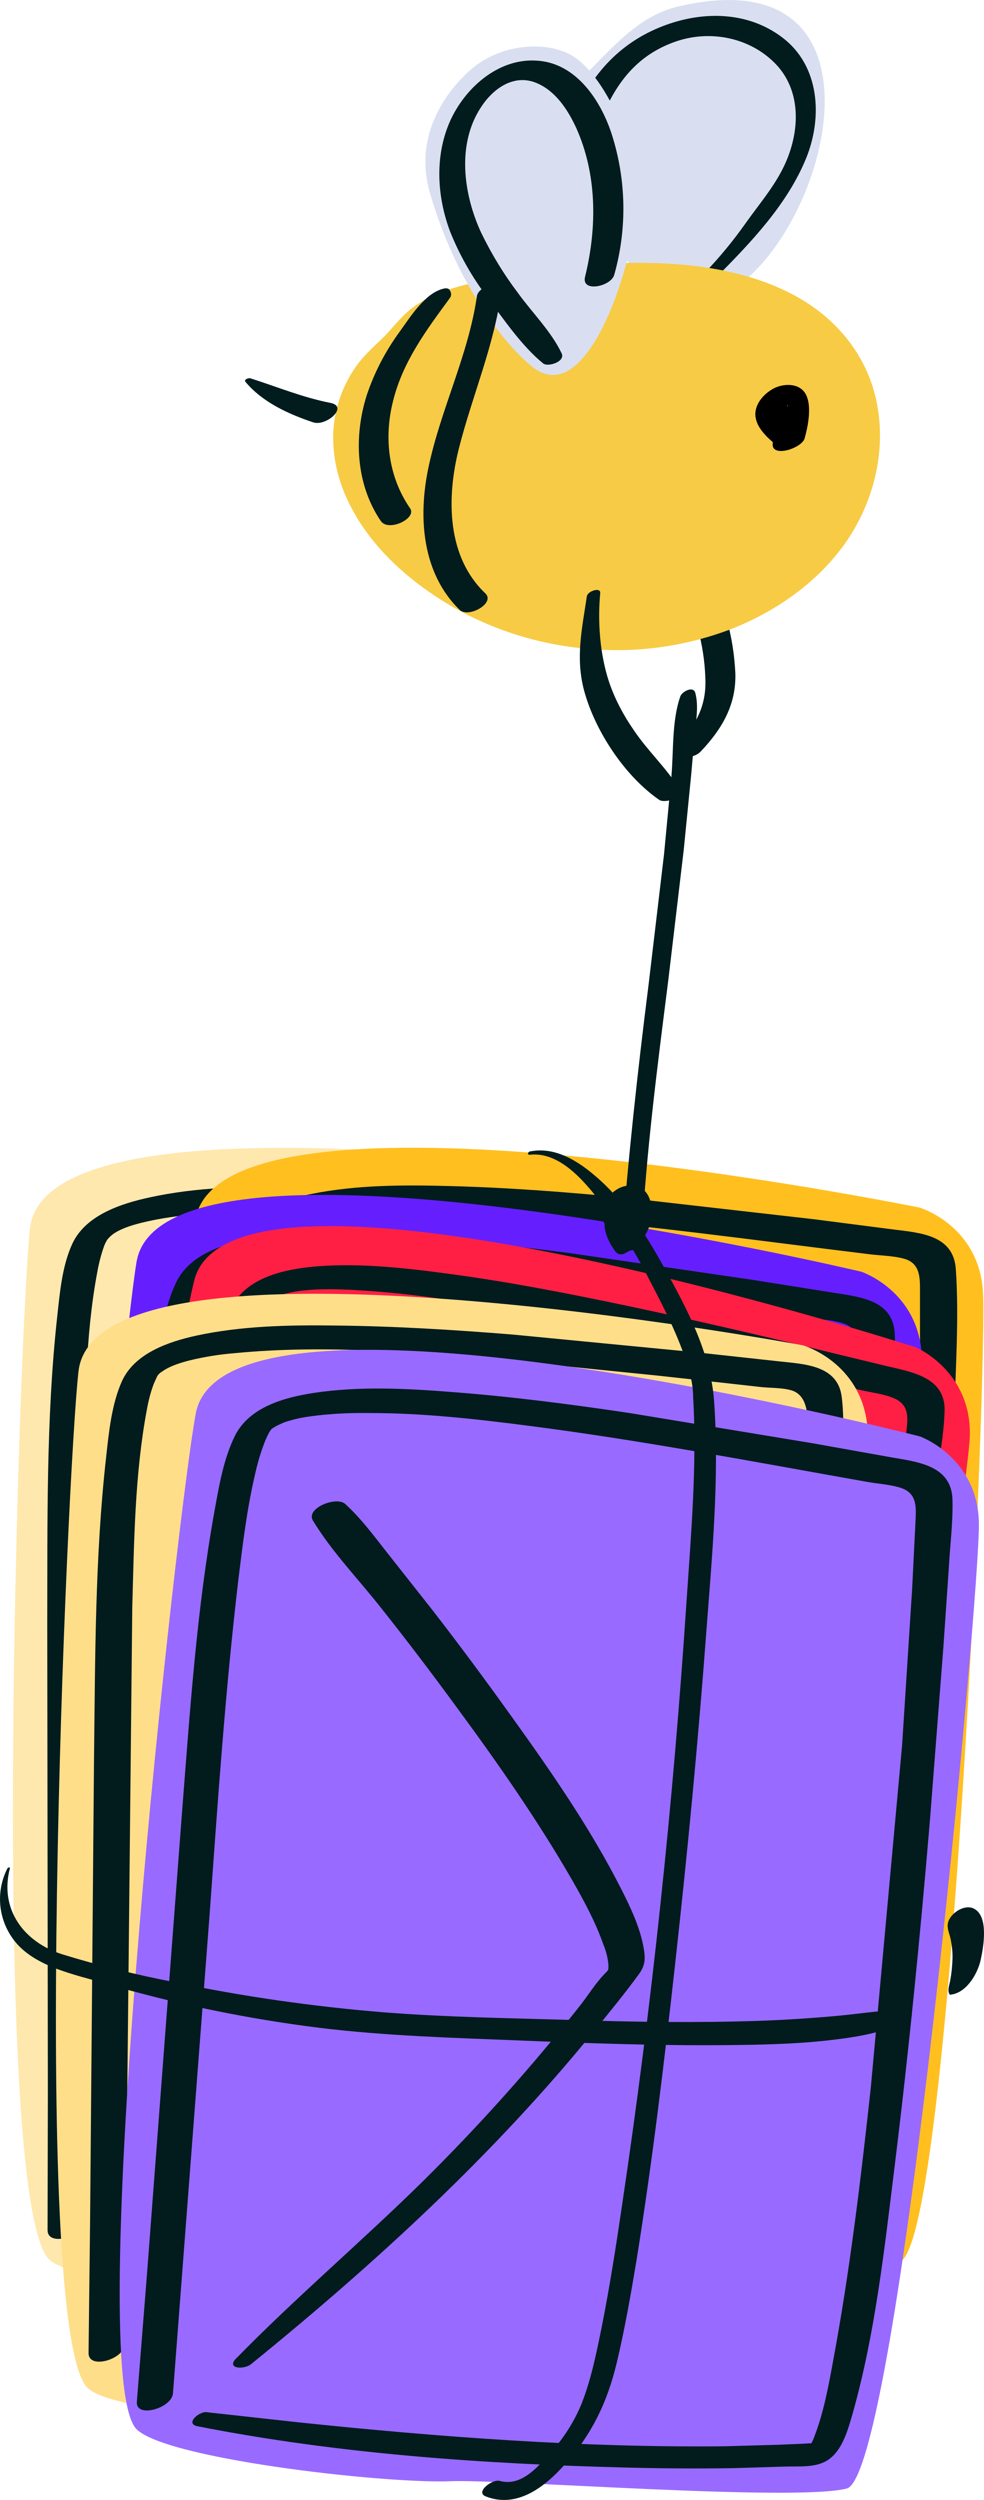 <svg xmlns="http://www.w3.org/2000/svg" viewBox="0 0 324.04 822.66" xmlns:v="https://vecta.io/nano"><style><![CDATA[.K{fill:#021c1e}]]></style><path d="M123.16 752.99c-22.6 2.6-98.9-.1-107.3-9.8-19.2-22.1-9.6-305.4-6-338.9 5.7-52.6 243.7-10.9 243.7-10.9s19.7 5.3 22 27-2.2 319.2-19.2 324.9-116.2 5.7-133.2 7.7h0z" fill="#ffe8ae"/><path d="m36.46,740.99c47.3,5.4,95.7,5.2,143.3,2.9,12.4-.6,24.7-1.5,37.1-2.6l16.2-1.7c4.7-.6,11.3-.3,15.4-2.8,5.4-3.3,6.6-11.2,7.8-16.9,5.5-26.8,6.3-54.8,7.6-82.1,1.9-39.2,2.6-78.4,2.9-117.6l.1-57.8-.3-26.2c-.1-7.7.5-16-.6-23.7-1.6-10.7-13.5-10.7-21.9-11.5l-27.6-2.8-61.3-5.3c-19.8-1.4-39.6-2.4-59.4-2.5-15.4,0-31.2.3-46.3,3.6-9.4,2-21.2,5.8-25.6,15.2-3.5,7.5-4.2,16.7-5.1,24.8-3.6,33.3-3.1,67.1-3.2,100.5l.2,154.6-.1,44.8c0,5.6,11.9,2.1,11.9-2.8l.1-246.1c.4-22,.3-44.8,4.4-66.5.49-2.75,1.19-5.46,2.1-8.1.3-.9.7-1.7,1.2-2.5.6-.7,1.2-1.3,1.9-1.8,2.4-1.7,5.7-2.8,9.3-3.7,4.9-1.2,9.9-2,14.9-2.5,30.4-3.2,61.4-.8,91.7,1.5l50,4.6,23.6,2.3c6.9.7,14,.8,20.8,2,8.4,1.4,6.6,11.6,6.8,18.1l.5,20.5.6,45.6-1.1,97.7c-.8,29.3-1.8,58.7-4,88-.8,10.5-1.7,21-3.1,31.4-.8,6.2-1.6,12.8-3.9,18.7l-.6,1.5c-.5,1.1,0-.5-.1.3-.2,1.2.2-.1.4-.2l4.1-1.3c-54.7,8-110.4,8-165.5,7l-42.5-1.3c-2.4-.1-6.6,4.3-2.7,4.7h0Zm16.4-21.6c38.8-36.5,75.9-75.7,106.5-119.5,4.41-6.32,8.72-12.72,12.9-19.2,2.4-3.6,2.7-5.7,1.6-9.7-1.7-6.7-5.4-12.9-8.9-18.7-11.8-19.3-26.3-37.1-40.9-54.3-9.8-11.7-19.9-23.1-30.3-34.4l-15.8-17c-5.1-5.4-10-11.1-15.8-15.6-3.6-2.8-13.5,1.6-10,6.4,7.4,10.1,17.4,18.8,25.9,28l26.5,29.6c15.3,17.7,30.6,35.8,43.7,55.2,4.4,6.5,8.8,13.1,11.8,20.3.9,2,2.2,4.8,2.2,6.9,0,1.7-1.4,3-2.6,4.8-2.1,3.3-4.3,6.5-6.5,9.7-14.7,21.8-30.8,42.6-48.2,62.4-18.9,21.5-39.4,41.7-57.8,63.6-2.5,3.2,4,3.1,5.7,1.5Z" class="K"/><path d="M165.86 748.49c-22.1 2-96.7-2.7-104.7-12.4-18.2-22.3-1.4-301.2 3.1-334.2 7-51.7 238.6-4.5 238.6-4.5s19.1 5.7 20.8 27.1-10.5 314.5-27.4 319.8-113.7 2.7-130.4 4.2h0z" fill="#ffbf1f"/><path d="m81.46,734.59c46.4,6.7,94.2,7.7,141,6.5,12.1-.3,24.2-.8,36.3-1.7,4.94-.3,9.88-.7,14.8-1.2,4.9-.4,11.2,0,15.5-2.6,5.2-3.2,6.7-10.6,8-16.1,6-26.3,7.6-53.9,9.6-80.8,2.9-38.6,4.6-77.3,6-116l1.6-56.5c.4-16,1.6-32.6.5-48.6-.8-11.2-11.7-11.9-20.5-13l-26.4-3.4-61.5-7c-19.4-1.9-38.9-3.4-58.4-3.9-15.1-.4-30.5-.4-45.4,2.6-9.3,1.8-20.6,5.5-24.9,14.7-3.6,7.7-4.6,16.8-5.6,25.1-4.2,32.7-4.7,65.9-5.7,98.8l-3.9,152.8-1.2,42.8c-.2,5.6,11.8,2.1,11.9-2.8l4.1-156.5c.8-37.6,1.4-75.2,4-112.8.7-11.6,1.9-23.1,3.8-34.5.6-3.6,1.5-7.2,2.6-10.7.3-.7,1.3-3.3,1.1-2.9.5-1.1,1.3-1.9,2.4-2.5,1.4-.9,3-1.6,4.6-2.1,2.2-.7,4.5-1.3,6.8-1.7,6.3-1.2,12.8-1.9,19.2-2.1,16.9-.8,33.9.1,50.8,1.4,38,2.9,75.7,8.2,113.4,12.8,3.8.5,8,.5,11.7,1.5,5.5,1.5,5.3,6.4,5.3,11v21.9l-.7,52.5-4.6,112c-1.8,30.4-3.8,60.9-7.9,91.1-1.1,8.4-2.2,17.1-5,25.2-.4,1.1-.8,2-1.3,3.1.6-1.5-.2.3-.2.3,0,.3,0-.1.9-.7,3.8-2.3,1.9-1-.4-.7l-3.5.4-8,.8c-5.5.5-11,.9-16.6,1.2-46.9,2.8-93.9,1.7-140.8-.8l-29.8-1.8c-2.7,0-7.9,4.3-3.6,4.9h0Zm16.6-21c39.1-35.1,76.4-72.8,107.5-115.3,4.6-6.3,9.2-12.6,13.5-19.1,2.1-3.2,2.1-5.3,1.3-9-1.5-6.7-5-12.9-8.3-18.8-11.1-19.4-24.9-37.3-38.7-54.7-9.2-11.6-18.7-23-28.3-34.2l-14.8-16.9c-4.9-5.5-9.7-11.5-15.4-16.2-2.9-2.4-13.4,1.5-10.6,5.5,6.9,10.1,16.2,18.8,24.2,28,8.6,9.8,17,19.8,25.3,29.9,14.7,18,29.1,36.3,41.7,55.8,4.2,6.6,8.4,13.3,11.3,20.6.9,2.1,2.1,4.8,2.1,7.2,0,1.9-1,2.3-2.3,4.3l-6.7,9.7c-14.9,21.1-31.2,41.2-48.7,60.2-19.2,20.8-39.8,40.3-58.5,61.5-2.9,3.1,3.8,3,5.4,1.5h0Z" class="K"/><path d="M135.36 764.99c-22.2 1.3-96.6-5.8-104.3-15.8-17.5-22.8 8.4-301.1 13.9-333.9 8.6-51.5 238.7 3.2 238.7 3.2s18.9 6.3 19.9 27.8-20.7 314-37.7 318.7-113.7-1-130.5 0h0z" fill="#651fff"/><path d="m51.46,748.39c46.3,8.2,94.1,10.7,141.1,11,11.9.1,23.9,0,35.8-.5l16.4-.8c4.5-.3,10.3.3,14.3-2.2,5.2-3.3,6.9-10.7,8.3-16.2,6.8-26.2,9.3-53.7,12.2-80.6,4-38.2,7.1-76.5,9.6-114.8l3.4-56.6,1.3-26.2c.3-7.4,1.1-15.1.8-22.5-.5-11.2-11.4-12.2-20.2-13.6l-26.4-4.2-60.2-8.8c-19.4-2.5-38.9-4.7-58.4-5.9-15.2-.9-30.8-1.4-45.9,1.1-9.5,1.6-20.9,4.9-25.5,14.3-3.7,7.6-5,16.6-6.4,24.9-5.3,32.7-6.9,66.2-8.9,99.2l-8.8,151.7-2.6,42.9c-.3,5.5,11.6,2.1,11.9-2.8l9.1-156.9c2-37.2,3.8-74.6,7.6-111.7,1.2-11.4,2.4-22.9,4.8-34.1.7-3.7,1.7-7.4,3-11,.3-.8,1.4-3.2,1.2-2.9.5-1,1.3-1.7,2.3-2.2,1.3-.7,2.7-1.3,4.1-1.8,2.55-.81,5.16-1.41,7.8-1.8,6.3-.9,12.6-1.4,19-1.3,17.2-.3,34.5,1.2,51.6,3.1,37.6,4.1,74.9,10.6,112.2,16.4,3.8.6,8.1.7,11.7,1.9,5.5,1.8,5,6.6,4.8,11.2l-.8,22-2.4,51.3-8.3,112.8c-2.8,30.3-5.8,60.6-10.8,90.6-1.4,8.3-2.8,16.9-5.7,24.8-.2.6-.5,1.2-.8,1.9-.1.3-.9,2-.4.8-.1.1-.7,1-.7,1,.2-.3.5-.5.8-.7,3.5-2.1,2.5-1.1.3-.9l-3.6.3c-2.4.2-4.9.3-7.3.5-5.8.4-11.6.6-17.4.8-47,1.4-94.1-1.3-140.9-5.3l-30-2.8c-2.1-.4-7.3,3.8-3,4.6h0Zm17.3-20.6c40.2-33.8,78.7-70.4,111.2-111.8,4.8-6.1,9.6-12.3,14.1-18.7,2.2-3.1,2.2-5.3,1.5-9-1.4-6.7-4.6-13-7.7-19-10.4-19.8-23.7-38.1-37-56-8.8-11.9-17.9-23.6-27.2-35.1l-14.2-17.4c-4.7-5.7-9.3-11.8-14.9-16.6-2.9-2.5-13.2,1.4-10.6,5.5,6.5,10.3,15.6,19.3,23.3,28.8,8.3,10.1,16.3,20.4,24.3,30.7,14.1,18.4,27.9,37.2,39.8,57.2,4,6.7,8,13.6,10.7,21,.9,2.1,1.6,4.4,1.8,6.7.1,2,.1,1.5-1.3,3.2-2.8,3.1-5.1,6.9-7.6,10.3-15.6,20.6-32.5,40.2-50.6,58.7-19.8,20.2-41,38.9-60.4,59.5-3.5,3.5,2.5,4,4.8,2h0Z" class="K"/><path d="M126.46 777.19c-22.2-.5-95.9-13.4-102.7-24-15.6-24.1 32.1-299.5 40.2-331.8 12.7-50.6 237.7 22 237.7 22s18.4 7.8 17.7 29.3-45.4 311.5-62.7 314.8c-17.4 3.4-113.4-9.9-130.2-10.3h0z" fill="#ff1f44"/><path d="m44.36,754.19c45.7,12,93.3,18.3,140.3,22.2,11.9,1,23.7,1.8,35.6,2.3l16.1.5c4.6.1,10.2,1.1,14.3-1.4,5.3-3.2,7.5-10.2,9.4-15.7,8.9-25.6,13.5-52.9,18.4-79.4,7.1-37.7,13.1-75.7,18.7-113.7l7.9-56.2,3.4-26.1c.9-7.3,2.4-14.9,2.6-22.3.4-11.2-10.8-12.9-19.3-14.9l-26-6.3c-19.7-4.8-39.4-9.3-59.3-13.5-19.1-4-38.4-7.8-57.8-10.4-14.8-2-30.2-3.8-45.2-2.5-9.5.9-21.1,3.3-26.5,12.1-4.5,7.4-6.6,16.4-8.6,24.8-7.8,32.4-12.1,65.6-16.7,98.5l-20.7,150.5-6,42.5c-.8,5.3,11.2,2.1,11.9-2.8l21.5-155.7c5-37,9.7-74,16.4-110.8,1.9-11.3,4.4-22.6,7.5-33.6,1.1-3.7,2.4-7.3,3.9-10.8.3-1,.81-1.92,1.5-2.7.9-1.1-.8.8.3-.3.2-.2.4-.4.7-.6-1.4,1.1,2.3-1.2.7-.5,8.1-4,21.7-3.3,31.8-2.6,17.3,1.2,34.5,4,51.5,7.3,37.1,7.1,73.8,16.5,110.6,25.3,3.7.9,8.1,1.3,11.5,2.9,5.1,2.4,4.1,7.2,3.6,11.7l-2.5,21.8-6.4,51c-5.1,37.3-10.8,74.6-17.2,111.8-5.1,29.9-10.5,59.8-17.9,89.2-2.1,8.2-4.2,16.7-7.7,24.4-.4.9-.8,1.7-1.4,2.5-.8,1.2-.1.1-.1.2s-.2.3-.3.3c-.6.2,1.6-1,1.5-.9,1.6-1.5.9-.6-.9-.6h-3.6c-2.4,0-4.9,0-7.3-.1-5.9-.1-11.9-.3-17.8-.7-46.9-2.4-93.4-8.8-139.7-16.4l-29.6-5.1c-2.3-.3-7.2,3.8-3.1,4.8h0Zm18.1-19c42.8-30.7,84.3-64.1,120-103.1,5-5.4,9.9-10.9,14.7-16.5,2.8-3.3,3.8-5.4,3.3-9.5-.8-6.9-3.5-13.6-6.1-19.9-8.8-20.6-20.6-40-32.5-58.9-8-12.8-16.3-25.4-24.8-37.8l-12.8-18.4c-4.2-5.9-8.1-12.2-13.2-17.4-2.8-2.9-12.9,1.3-10.6,5.5,5.8,10.9,14.3,20.7,21.3,30.9,7.4,10.7,14.7,21.6,21.7,32.6,12.5,19.4,24.7,39.1,34.9,59.8,3.5,7,6.8,14.2,9,21.7.8,2.2,1.2,4.5,1.2,6.9-.1,2.1,0,1.5-1.8,3-3.1,2.6-5.7,6.6-8.4,9.6-17.2,19.3-35.7,37.5-55.2,54.4-21.3,18.5-43.9,35.5-64.9,54.4-3.3,3.1,1.8,4.5,4.2,2.7h0Z" class="K"/><path d="M133.36 796.09c-22.1 2.4-96.8-1-104.9-10.7-18.6-22-6.4-301.1-2.6-334.2 6.1-51.8 238.5-8.5 238.5-8.5s19.2 5.4 21.3 26.8-5.2 314.7-22 320.2-113.6 4.6-130.3 6.4h0z" fill="#ffde8a"/><path d="m49.36,781.29c46.5,5.8,94.3,6.1,141.1,4.1,12.1-.5,24.2-1.2,36.3-2.3l16.2-1.6c4.4-.5,10.1-.2,14-2.6,5.3-3.3,6.6-10.9,7.8-16.5,5.6-26.3,6.7-53.8,8.2-80.6,2.2-38.6,3.4-77.3,4-116l.6-56.5v-26.2c-.1-7.7.6-16-.4-23.6-1.4-10.3-12.4-10.6-20.5-11.5l-27.5-3-60-5.8c-19.6-1.6-39.2-2.8-58.8-3-15.2-.2-30.7.1-45.6,3.3-9.2,2-20.4,5.8-24.6,15-3.4,7.6-4.3,16.7-5.2,24.9-3.7,32.8-3.6,66.2-4,99.2l-1.3,152.9-.5,42.8c-.1,5.6,11.8,2.1,11.9-2.9l2.5-242.4c.6-21.6.8-43.8,4.8-65.1.5-2.8,1.2-5.6,2.2-8.3.4-1,1.1-2.4,1.1-2.5.4-.8,1.1-1.4,1.8-1.8,2.2-1.6,5.4-2.7,8.9-3.6,4.89-1.2,9.88-2,14.9-2.4,29.8-2.9,60.3-.2,90.1,2.4l49.4,5,23.6,2.6,9.8,1.1c3.4.4,7.5.2,10.7,1.2,6.8,2.3,4.9,13.1,4.9,18.8l.2,20,.1,45.1-2.1,96.2c-1,28.5-2.3,57-4.8,85.4-.9,10.5-1.9,21-3.4,31.3-.9,6.2-1.9,12.5-4,18.5-.1.4-.3.8-.5,1.1-.5,1.1,0-.5-.2.3-.2,1.2.2-.1.4-.2l4.1-1.3c-52.9,7.3-107,7.1-160.3,5.4l-42.6-1.7c-2.3-.1-7.6,4.3-3.3,4.8h0Zm16.4-21.2c38.3-35.5,74.9-73.8,105.2-116.5,4.3-6,8.4-12.2,12.5-18.3,2.6-3.9,3.3-5.8,2.3-10.3-1.5-6.6-5.1-12.7-8.4-18.5-11.3-19.2-25.3-36.8-39.4-53.9-9.6-11.6-19.3-23.1-29.4-34.3l-15.1-16.7c-5-5.5-9.8-11.3-15.7-15.9-2.9-2.3-13.5,1.5-10.6,5.5,7.1,10,16.5,18.5,24.6,27.6l26.3,30.1c14.9,17.7,29.7,35.7,42.4,55,4.3,6.5,8.5,13.1,11.5,20.3.9,2,2.2,4.8,2.2,7,0,1.8-1.4,3-2.7,4.8l-6.5,9.7c-14.48,21.08-30.24,41.25-47.2,60.4-18.8,21.2-39.2,41-57.6,62.6-2.7,3.1,3.9,2.9,5.6,1.4h0Z" class="K"/><g fill="#996aff"><path d="M148.46 816.49c-22.2.9-96.5-7.6-104-17.7-17-23.2 13.9-300.9 20-333.6 9.5-51.3 238.5 7.5 238.5 7.5s18.8 6.7 19.4 28.2-26.4 313.6-43.5 318-113.6-3.1-130.4-2.4z"/><path d="m66.66,796.09c56.3,8.8,142.5,15.4,202.8,11.3,14.5-5.7,33.7-213.3,38.3-312.6.2-4.6-3.4-8.7-8.4-9.6-70.9-12.2-202.4-39.1-216.1-13.8s-18.3,153.1-32.2,317.6"/></g><path d="m64.96,798.39c46.2,9.1,93.9,12.4,140.9,13.6,11.9.3,23.9.4,35.8.2l16.4-.5c4.5-.2,10.3.5,14.3-2,5.2-3.2,7-10.6,8.6-16.1,7.3-26.1,10.3-53.6,13.6-80.3,4.7-38.1,8.5-76.4,11.7-114.6l4.4-56.6,1.8-26.2c.4-7.4,1.4-15,1.2-22.4-.3-11.2-11.3-12.4-20-13.9l-26.3-4.7-60-9.9c-19.4-2.9-38.8-5.4-58.3-6.9-15.2-1.2-30.8-2-45.9.3-9.6,1.5-20.9,4.6-25.7,13.9-3.8,7.6-5.3,16.5-6.8,24.8-5.9,32.6-8.1,66-10.7,99l-11.5,151.5-3.4,42.8c-.4,5.5,11.5,2.1,11.9-2.8l12-156.7c2.7-37.2,5.2-74.5,9.6-111.6,1.4-11.4,2.8-22.9,5.4-34,.8-3.7,1.9-7.4,3.3-11,.5-1.2,1.3-2.8,1.3-2.8.9-1.4.8-1.3,2.4-2.2.1-.1.8-.4,2.1-1,.6-.3,1.3-.5,2-.7,2.32-.7,4.7-1.2,7.1-1.5,6.5-.9,13.1-1.2,19.7-1.1,17.2,0,34.4,1.9,51.5,4.1,37.5,4.8,74.7,11.9,111.9,18.5,3.8.7,8.1.9,11.6,2.1,5.4,1.9,4.8,6.7,4.6,11.4l-1.1,22-3.3,51.3-10.3,112.6c-3.3,30.2-6.9,60.5-12.5,90.4-1.5,8.2-3.1,16.8-6.2,24.7-.2.6-.5,1.2-.8,1.8l-.4.8-.7,1c.2-.3.5-.5.8-.7,3.4-2.1,2.5-1.1.3-1l-3.6.2-7.3.3-17.5.5c-47,.5-94-3-140.8-7.9l-29.9-3.3c-2.3-.5-7.4,3.7-3.2,4.6h0Z" class="K"/><path d="m80.16,776.99c49.8-45.3,81.7-70.6,126-129.5,2-20.1-54.1-97-97.7-149.4" fill="#996aff"/><g class="K"><path d="m82.66,777.99c40.8-33.1,80-69,113.2-109.9,4.9-6,9.9-12.1,14.5-18.4,2.2-3,2.2-5.2,1.6-8.7-1.2-6.8-4.3-13.3-7.4-19.4-10.1-19.9-23-38.5-36-56.6-8.6-12-17.4-23.9-26.5-35.6l-13.9-17.6c-4.6-5.8-9-11.9-14.5-16.9-2.9-2.6-13.1,1.4-10.6,5.5,6.3,10.4,15.3,19.6,22.8,29.2,8.1,10.2,16,20.6,23.7,31.1,13.8,18.7,27.2,37.8,38.8,57.9,3.9,6.8,7.7,13.8,10.3,21.2.9,2.2,1.5,4.4,1.7,6.8,0,2,.1,1.5-1.4,3.1-2.9,3-5.2,6.8-7.8,10.1-16,20.3-33.3,39.6-51.7,57.8-20.1,19.8-41.7,38.1-61.5,58.3-3.8,3.6,2.3,4,4.7,2.1h0Zm91.9-398c8.4-.9,15.5,6.2,20.4,12.1,7.31,8.92,13.61,18.61,18.8,28.9,5.2,9.9,10.7,20.7,13.6,31.6.5,2.3.9,4.7.9,7.2,1.3,22.3-.7,45.2-2.2,67.5-4.4,66.3-11.4,132.6-21.2,198.3-2,13.6-4.1,27.1-6.8,40.6-1.7,8.3-3.4,16.8-6.5,24.7-2.5,6.1-6.1,11.7-10.6,16.6-4.2,4.7-9.5,10.8-16.4,8.9-2.4-.7-8.2,3.7-4.6,5.1,10.4,4.1,19.7-3.3,26.2-10.7,8.8-9.8,13.8-20.3,16.9-33.1,2.7-11.3,4.7-22.8,6.6-34.2,5.2-32.4,9.1-65,12.7-97.5,4-36.1,7.5-72.3,10.2-108.5,1.9-25.2,4.4-51.1,2.6-76.4-1.1-15.7-8.9-30.4-16.4-43.9-6-10.9-13.1-22-22.6-30.1-5.9-5.1-13.4-9.8-21.5-8.2-.6-.1-1.4,1.2-.1,1.1h0Zm138.4,276.4c5.3-.5,9-6.9,10-11.5s2.6-14.3-2.2-16.8c-2.9-1.5-6.8,1-8.1,3.4-1.2,2.2-.3,3.9.3,6.2.5,2.3.8,4.7.7,7.1-.1,2.3-.3,4.5-.7,6.7-.2,1.4-1.1,3.4-.3,4.7.1.2.2.2.3.2h0Z"/><path d="m2.46,614.79c-4.1,8-3,17.6,2.8,24.5,6.8,8,19.4,10.5,29,13.3,23.2,6.8,46.9,11.7,70.9,14.7,22.1,2.7,44.4,3.3,66.7,4.2,22.2.9,44.6,1.7,67,1.5,11.1-.1,22.2-.3,33.3-1.5,9-1,18.7-2.4,26.7-6.6,2.1-1.1,1.8-3.5-.7-3.5-7.2,0-14.5,1.2-21.7,1.9-8.8.8-17.6,1.4-26.4,1.7-20.8.7-41.6.4-62.4-.3-20.4-.6-40.9-.9-61.3-2.5-23.3-1.9-46.4-5.2-69.3-10-12.4-2.4-24.6-5.4-36.6-9.1-12.6-4-20.7-14.8-17.2-28.3.1-.5-.7-.2-.8,0h0Z"/></g><path d="m222.76,2.29c105.2-25.5,13.4,173-25.1,65-2.7-12.8-11.2-28-7.1-40.6,9.7-9.2,18.7-21.1,32.2-24.4h0Z" fill="#d9dff1"/><path d="m235.86,91.29c11.4-11.5,23.4-24,29.6-39.2,5.5-13.5,4.5-30.5-7.9-39.8-11.1-8.4-25.5-8.7-38.2-4.1-13.6,4.9-23.3,14.5-29.3,27.6-1,2.3,1.7,3.4,3.5,3.3,2.6-.1,5-1.6,6.2-3.9,4.9-10.3,11.8-17.7,22.7-21.5s23.5-1.6,32,6.4c10.3,9.6,9,24.9,2.8,36.4-3.2,6-7.7,11.3-11.6,16.8-4.1,5.8-8.6,11.3-13.5,16.4-2.7,2.6,1.9,3.3,3.7,1.6h0Zm-14.8,101.2c3.4,4.3,7.3,9.2,8.8,14.6,1.4,5.12,2.2,10.39,2.4,15.7.5,8.7-2.6,15.3-8.6,21.5-4.8,5,3.9,6.4,7.1,3,7-7.4,11.7-15.3,11.4-25.7-.3-6.1-1.2-12.1-2.9-17.9-1.8-6.3-6.5-11.2-10.5-16.2-2.2-2.8-10.4,1.5-7.7,5h0Z" class="K"/><path d="m158.16,94.09c15.7-3.4,31.7-5.4,47.8-5.8,28.2-.8,60.4,5.4,74.9,29.6,10.3,17.1,8.5,39.9-2,56.8-10.5,17-28.4,28.4-47.6,33.8-31.9,9-68,1.7-93.9-19-12.8-10.2-23.4-24.3-25.5-40.5-1.6-13.1,3.4-26.2,13.4-34.8,4.2-3.6,7.2-8.4,11.7-11.7,6.1-4.7,13.8-6.8,21.2-8.4h0Z" fill="#f7cb45"/><path d="M158.36 95.69c17.6-3.9 35.6-5.9 53.6-5.8 13.7.1 27.7 2 40.4 7.2 12.4 5.1 23.3 13.7 29 26.1 6.4 13.9 5.5 30.5-.7 44.4s-17.6 24.6-30.7 31.7c-13.4 7.2-28.3 11.1-43.6 11.4-15.4.4-30.7-2.6-44.8-8.8-14.1-6.1-27.2-15.4-36.6-27.6-9.2-11.9-14.6-27.7-9.6-42.4 1.2-3.5 2.9-6.9 5-9.9 1.1-1.5 2.3-3 3.6-4.3 1.3-1.4 2.8-2.6 4.2-3.9 2.8-2.8 5.2-6.1 8.2-8.7 3.1-2.6 6.6-4.7 10.4-6a77.91 77.91 0 0 1 11.7-3.3c2.3-.5 2.1-3.7-.4-3.2-8.3 1.8-17.1 4.2-23.7 9.9-3.2 2.8-5.7 6.2-8.7 9.1s-5.8 5.4-8.2 8.7c-4.6 6.4-7.3 14-7.7 21.9-.3 8 1.5 15.9 5 23 6.9 14.4 19.5 25.7 33.1 33.8 13.9 8.2 29.4 13.1 45.5 14.5 16 1.5 32.1-.7 47.2-6.4 14.6-5.7 28.1-15 37.4-27.8 9.3-13 13.8-29.6 11-45.5-2.5-14.7-11.5-26.9-24.1-34.7-12-7.4-26.4-10.8-40.3-12-17.4-1.5-35 0-52.2 2.7-4.7.8-9.4 1.6-14.1 2.7-2.6.5-2.5 3.7.1 3.2h0z" fill="#f7cb43"/><path d="m141.66,63.79c-6.8-22.8,10.3-38.8,15.4-42.5,9.5-6.8,22-7.5,30-3.7,7.3,3.5,13.5,14,16.6,21.5,3.2,8.3,5.2,17,6,25.9,1,14-14.6,70.9-34.1,55.9-6.9-5.2-24.3-24.4-33.9-57.1h0Z" fill="#d9dff1"/><g class="K"><path d="m184.96,116.29c-3.4-7.2-9.8-13.5-14.4-19.9-4.7-6.2-8.7-12.8-12.1-19.8-5.8-12.5-8.1-28.9-.2-41.1,4-6.3,11-11.4,18.6-8.1,6.1,2.6,10.1,8.7,12.8,14.5,7,15.4,7,33,3,49.2-1.3,5.3,8.5,3.2,9.6-.6,4.3-15.2,4-31.3-.8-46.3-3.6-11.1-11.6-23.2-24.2-24.2-12.5-1.1-23.4,8.2-28.6,18.9-5.6,11.7-4.9,25.5-.4,37.4,3.1,7.7,7.2,14.9,12.2,21.5,5.4,7.3,11.4,16.1,18.4,21.8,1.6,1.3,7.4-.6,6.1-3.3h0Zm-38.9-21.3c-6.1,1.4-11,9.4-14.4,14.1-4.7,6.4-8.4,13.5-10.9,21-4.3,13.6-3.6,29.2,4.6,41.3,2.5,3.8,12-.8,9.7-4.1-7.2-10.4-8.7-23.3-5.6-35.4,3.2-12.9,10.9-23.2,18.6-33.7.5-.6.6-1.3.4-2l-.3-.6c-.3-.8-1.4-.8-2.1-.6h0Z"/><path d="m157.06,97.39c-2.8,19.5-12,37.4-16,56.6-3.4,16.2-2.1,34.6,10.3,46.7,2.9,2.8,11.8-2.2,8.5-5.4-12.8-12.1-12.8-31.5-8.8-47.5,4.4-17.5,11.8-34.3,14.1-52.3.5-3.7-7.6-1.4-8.1,1.9h0Z"/></g><path d="M262.26 143.79c-.1-2.5-1.2-4.4-2.2-6.6-.5-.8-.8-1.8-.9-2.8 0-2.6 1.5.1-2.5 0l-2.3-.4c2.7.7.3 10.1.1 11.9-.6 4.9 9.5 1.7 10.5-1.6 1.1-3.9 2.3-10 .7-13.9-1.7-4.2-6.8-4.4-10.4-2.8-3.4 1.6-6.8 5.2-6.5 9.2s4 7.3 6.9 9.7c1.8 1.7 6.7 0 6.6-2.7h0z"/><g class="K"><path d="m193.26,196.19c-1.6,10.7-3.8,20.3-.9,31.1,3.6,13.3,13.4,28.1,24.7,35.9,1.8,1.3,8.4-.7,6.7-3.5-4.3-7-10.5-12.6-15.1-19.5-3.4-4.9-6.2-10.2-8.1-15.8-3-9.1-3.8-19.8-2.9-29.2.2-2.1-4.1-.7-4.4,1h0Zm-112.4-70.5c5.6,6.7,14.2,10.6,22.3,13.3,4.3,1.4,11.7-5.2,5.7-6.4-9.2-1.8-17.6-5.3-26.4-8.1-.6-.2-2.3.4-1.6,1.2h0Z"/><path d="m210.66,397.59c-1.6-3.8-6.1-3-8.8-.7-5,4.2-2.4,10.8,1,15.2.8.8,2,.9,3,.3,4.1-2,7.2-5.6,8.3-10,1-3.8.6-10-3.7-11.7-9.7-3.8-18.2,12.5-6.5,15.1,2,.3,4-.6,5.1-2.3,2-3.1,2.7-6.8,1.9-10.3-.4-1.7-2.7-1.7-4-1.1-6.9,3.7-10.6,15.4-1.6,19.3,2.1.9,5.7-.7,5.9-3.3,1.5-28.6,5.2-57,8.8-85.4l5.1-43,2.5-25.2,1.1-12.7c.4-4.5,1.4-9.4.2-13.8-.7-2.4-4.3-.4-4.9,1.1-2.9,8.2-2.2,18.3-3,26.9l-2.4,25.2-5.1,43c-3.6,28.4-6.7,56.8-8.9,85.4l5.9-3.3c-2.3-1-6.2-7.2-2.6-9.1l-4-1.1c.5,2,.2,4.1-.9,5.8l5.1-2.3c-1-.1-1.9-.8-2.2-1.8-.7-.9-.5-1.1.6-.5.8.8,1.1,2.7,1.2,3.7.4,3-1,5.9-3.6,7.6h3.7c-1.5-1.5-3.1-3-3.7-5-1.1-3.5,1.3-8.2,5.1-4.9.6.4,1.6-.5,1.4-1.1h0Z"/></g></svg>